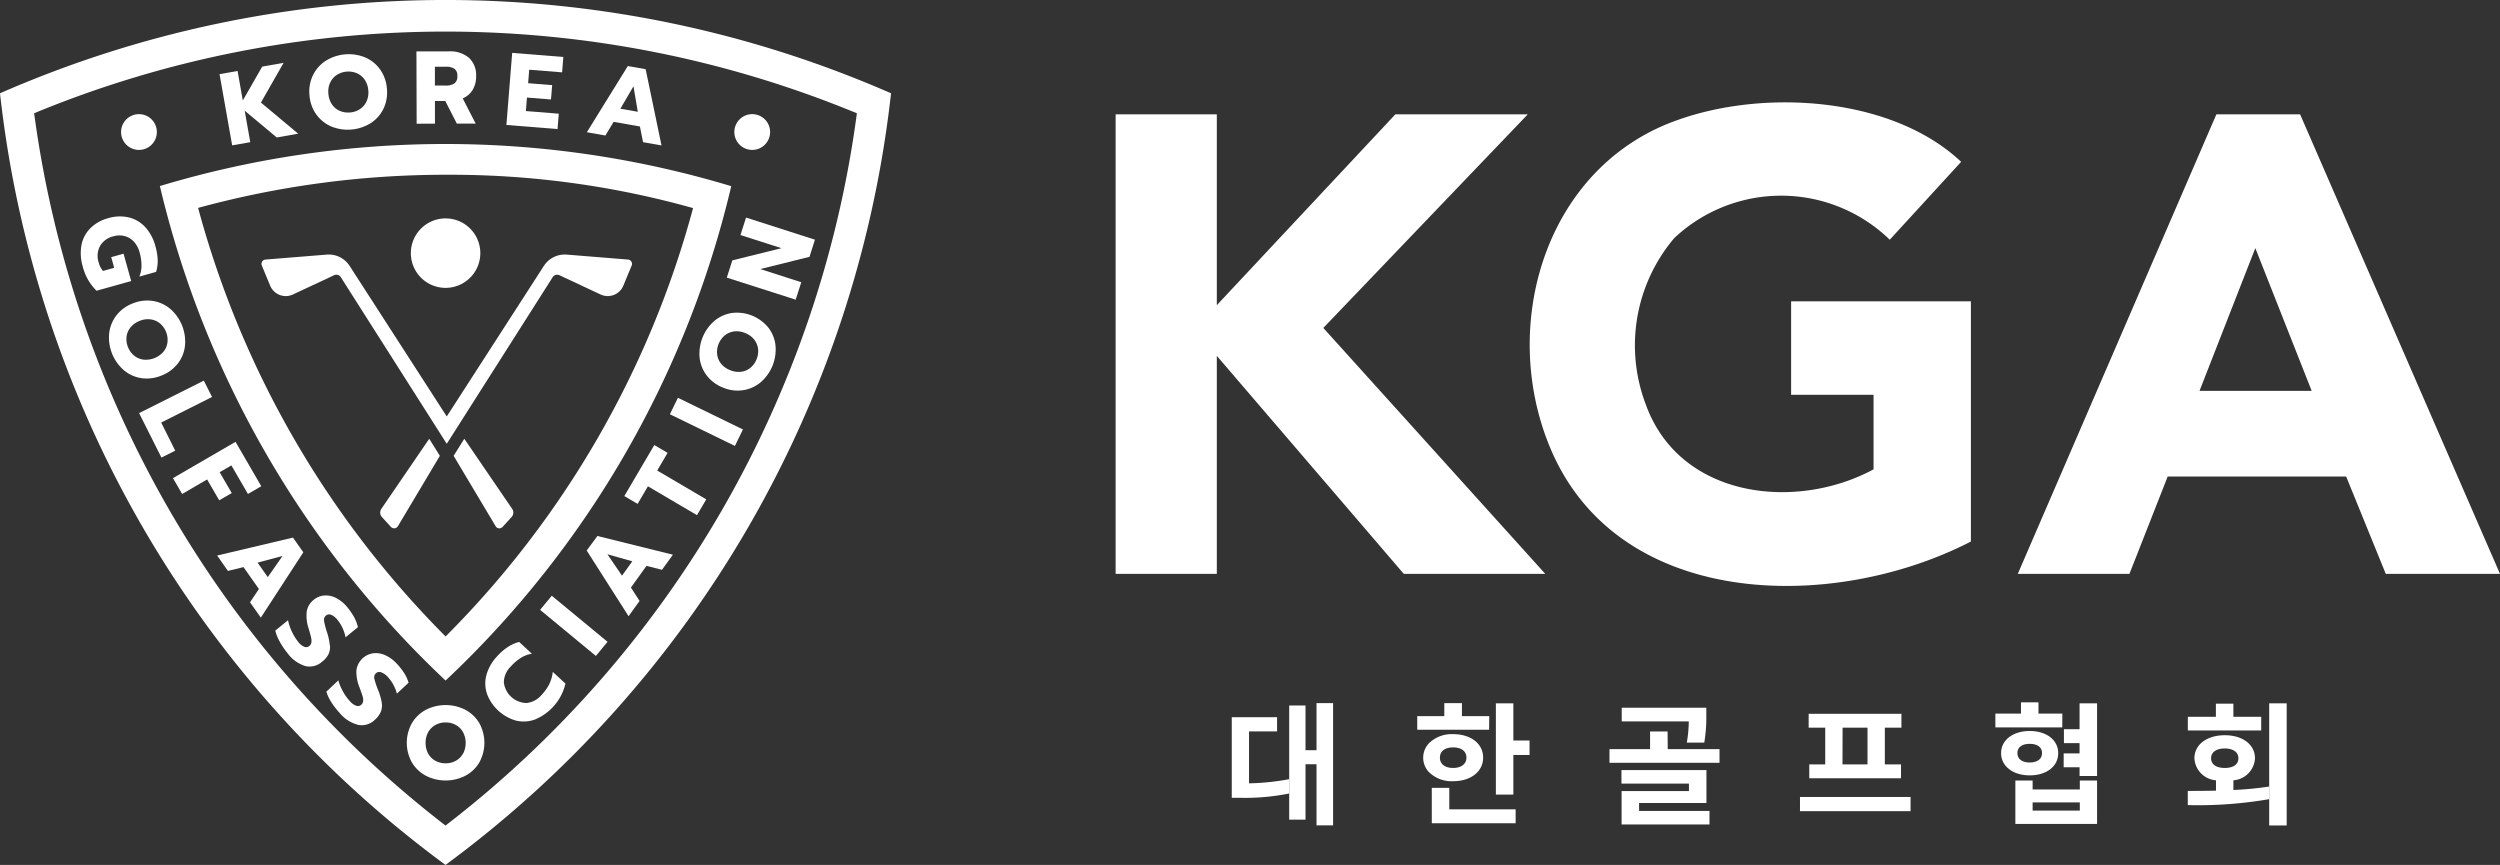 <svg xmlns="http://www.w3.org/2000/svg" xmlns:xlink="http://www.w3.org/1999/xlink" width="115.876" height="40.09" viewBox="0 0 115.876 40.09">
  <rect x="0" y="0" width="115.876" height="40.09" fill="#333333" stroke="none"/>
  <defs>
    <clipPath id="clip-path">
      <rect id="사각형_27875" data-name="사각형 27875" width="115.876" height="40.09" transform="translate(0 0)" fill="#fff"/>
    </clipPath>
  </defs>
  <g id="그룹_8926" data-name="그룹 8926" transform="translate(0 0)">
    <g id="그룹_8930" data-name="그룹 8930" clip-path="url(#clip-path)">
      <path id="패스_12304" data-name="패스 12304" d="M0,4.324H0A51.428,51.428,0,0,0,20.649,40.09,51.467,51.467,0,0,0,41.3,4.324a51.467,51.467,0,0,0-41.3,0m20.65,33.94A50.058,50.058,0,0,1,1.582,5.244h.012a49.91,49.91,0,0,1,38.123.007A49.907,49.907,0,0,1,20.65,38.264" fill="#fff"/>
      <path id="패스_12305" data-name="패스 12305" d="M20.652,31.544A45.889,45.889,0,0,0,33.894,8.629,45.9,45.9,0,0,0,7.428,8.618l-.019,0A46.06,46.06,0,0,0,20.652,31.544M20.739,8.1A41.579,41.579,0,0,1,32.124,9.645,44.411,44.411,0,0,1,20.653,29.5,44.572,44.572,0,0,1,9.182,9.636,43.6,43.6,0,0,1,20.739,8.1" fill="#fff"/>
      <path id="패스_12306" data-name="패스 12306" d="M17.676,23.585a.309.309,0,0,0,.027.381l.414.455a.205.205,0,0,0,.327-.033l1.944-3.26-.494-.79Z" fill="#fff"/>
      <path id="패스_12307" data-name="패스 12307" d="M25.617,12.848a.246.246,0,0,1,.313-.091l1.906.892a.784.784,0,0,0,1.057-.41l.388-.938a.2.2,0,0,0-.165-.27l-2.848-.23a1.152,1.152,0,0,0-1.061.526l-4.5,6.976-4.5-6.976a1.151,1.151,0,0,0-1.061-.526l-2.848.23a.2.2,0,0,0-.165.27l.388.938a.784.784,0,0,0,1.057.41l1.907-.892a.245.245,0,0,1,.312.091l4.91,7.722Z" fill="#fff"/>
      <path id="패스_12308" data-name="패스 12308" d="M21.52,20.337l-.494.791,1.945,3.259a.2.2,0,0,0,.326.033l.415-.455a.307.307,0,0,0,.026-.381Z" fill="#fff"/>
      <path id="패스_12309" data-name="패스 12309" d="M6.441,6.949a.829.829,0,1,0-.829-.829.83.83,0,0,0,.829.829" fill="#fff"/>
      <path id="패스_12310" data-name="패스 12310" d="M34.867,6.949a.829.829,0,1,0-.83-.829.83.83,0,0,0,.83.829" fill="#fff"/>
      <path id="패스_12311" data-name="패스 12311" d="M21.571,32.9a2.017,2.017,0,0,0-1.832,0,1.653,1.653,0,0,0-.647.619,1.866,1.866,0,0,0,0,1.82,1.646,1.646,0,0,0,.647.616,2.009,2.009,0,0,0,1.832,0,1.643,1.643,0,0,0,.646-.616,1.886,1.886,0,0,0,0-1.82,1.651,1.651,0,0,0-.646-.619m-.113,2.034a.846.846,0,0,1-.335.331.957.957,0,0,1-.465.115.977.977,0,0,1-.473-.115.842.842,0,0,1-.336-.331,1.011,1.011,0,0,1-.122-.5,1,1,0,0,1,.122-.5.875.875,0,0,1,.333-.331.968.968,0,0,1,.476-.117.949.949,0,0,1,.469.117.864.864,0,0,1,.334.331,1.084,1.084,0,0,1,0,1.005" fill="#fff"/>
      <path id="패스_12312" data-name="패스 12312" d="M25.469,31.693a2.172,2.172,0,0,1-.36.51,1.055,1.055,0,0,1-.706.382,1.079,1.079,0,0,1-1.05-.966,1.06,1.06,0,0,1,.329-.734,2.2,2.2,0,0,1,.472-.4,1.365,1.365,0,0,1,.5-.184l-.592-.547a1.777,1.777,0,0,0-.52.231,2.635,2.635,0,0,0-.489.423,2.082,2.082,0,0,0-.5.851,1.521,1.521,0,0,0,.013.884,2.029,2.029,0,0,0,1.363,1.26,1.515,1.515,0,0,0,.88-.059,2.395,2.395,0,0,0,1.4-1.659l-.588-.543a1.628,1.628,0,0,1-.155.549" fill="#fff"/>
      <rect id="사각형_27872" data-name="사각형 27872" width="0.849" height="3.353" transform="matrix(0.637, -0.771, 0.771, 0.637, 25.034, 28.267)" fill="#fff"/>
      <path id="패스_12313" data-name="패스 12313" d="M27.194,25.517l1.941,3.045.509-.709-.4-.621.722-1.005.717.184.507-.7-3.5-.868Zm2.114.5-.478.666-.676-.992Z" fill="#fff"/>
      <path id="패스_12314" data-name="패스 12314" d="M30.943,20.99l-.616-.362-1.39,2.365.616.362.479-.814,2.273,1.337.431-.732-2.274-1.337Z" fill="#fff"/>
      <rect id="사각형_27873" data-name="사각형 27873" width="0.849" height="3.352" transform="translate(31.05 19.201) rotate(-64.031)" fill="#fff"/>
      <path id="패스_12315" data-name="패스 12315" d="M35.614,15.186a1.881,1.881,0,0,0-1.689-.679,1.633,1.633,0,0,0-.814.368,2.013,2.013,0,0,0-.684,1.7,1.648,1.648,0,0,0,.332.831,1.755,1.755,0,0,0,.757.561,1.732,1.732,0,0,0,.932.118,1.645,1.645,0,0,0,.813-.37,2.01,2.01,0,0,0,.684-1.7,1.638,1.638,0,0,0-.331-.829m-.544,1.462a.985.985,0,0,1-.283.395.837.837,0,0,1-.432.188,1.01,1.01,0,0,1-.513-.074,1,1,0,0,1-.42-.3.865.865,0,0,1-.182-.433,1.008,1.008,0,0,1,.352-.876.867.867,0,0,1,.432-.186.991.991,0,0,1,.51.074.979.979,0,0,1,.421.3.865.865,0,0,1,.182.435.957.957,0,0,1-.067.475" fill="#fff"/>
      <path id="패스_12316" data-name="패스 12316" d="M37.772,11.109,34.58,10.085l-.26.809,1.9.609-2.276.565-.256.8L36.88,13.89l.26-.808-1.9-.611,2.282-.567Z" fill="#fff"/>
      <path id="패스_12317" data-name="패스 12317" d="M13.579,24.918l-3.514.831.5.714.72-.178L12,27.3l-.411.617.5.71L14.059,25.6Zm-1.168,1.831-.472-.67,1.159-.312Z" fill="#fff"/>
      <path id="패스_12318" data-name="패스 12318" d="M15.286,29.911a2.71,2.71,0,0,0-.122-.584,3.56,3.56,0,0,1-.143-.546.259.259,0,0,1,.087-.25.233.233,0,0,1,.252-.029.757.757,0,0,1,.289.237,1.823,1.823,0,0,1,.366.8l.576-.47a1.948,1.948,0,0,0-.172-.454,2.828,2.828,0,0,0-.308-.454,1.665,1.665,0,0,0-.515-.434,1.037,1.037,0,0,0-.554-.126.855.855,0,0,0-.5.2.864.864,0,0,0-.324.537,1.864,1.864,0,0,0,.089.8c.054.182.092.319.112.41a.64.64,0,0,1,.014.233.259.259,0,0,1-.095.16.227.227,0,0,1-.236.038.7.7,0,0,1-.28-.229,2.287,2.287,0,0,1-.286-.458,2.336,2.336,0,0,1-.185-.545l-.591.482a1.88,1.88,0,0,0,.2.5,3.268,3.268,0,0,0,.351.525,1.638,1.638,0,0,0,.841.618.867.867,0,0,0,.776-.2,1.025,1.025,0,0,0,.3-.353.825.825,0,0,0,.067-.41" fill="#fff"/>
      <path id="패스_12319" data-name="패스 12319" d="M18.735,31.2a2.8,2.8,0,0,0-.338-.432,1.641,1.641,0,0,0-.543-.4,1.044,1.044,0,0,0-.562-.088.916.916,0,0,0-.772.79,1.869,1.869,0,0,0,.144.792c.066.179.113.313.139.4a.594.594,0,0,1,.03.232.265.265,0,0,1-.083.167.23.23,0,0,1-.234.053.71.71,0,0,1-.294-.21,2.251,2.251,0,0,1-.316-.436,2.349,2.349,0,0,1-.223-.532l-.555.521a1.825,1.825,0,0,0,.229.488,3.283,3.283,0,0,0,.386.5,1.631,1.631,0,0,0,.88.558.87.87,0,0,0,.762-.25,1.024,1.024,0,0,0,.27-.371.818.818,0,0,0,.039-.414A2.721,2.721,0,0,0,17.532,32a3.843,3.843,0,0,1-.18-.535.261.261,0,0,1,.07-.256.234.234,0,0,1,.249-.046.764.764,0,0,1,.305.217,1.815,1.815,0,0,1,.419.771l.544-.508a1.94,1.94,0,0,0-.2-.441" fill="#fff"/>
      <path id="패스_12320" data-name="패스 12320" d="M5.727,11.759l-.572.16.137.494-.517.145a.946.946,0,0,1-.2-.388.977.977,0,0,1,.06-.766.966.966,0,0,1,.621-.45.967.967,0,0,1,.53-.009.89.89,0,0,1,.425.263,1.17,1.17,0,0,1,.256.478,2.317,2.317,0,0,1,.092.609,1.355,1.355,0,0,1-.1.525l.775-.217a1.706,1.706,0,0,0,.075-.561A2.681,2.681,0,0,0,7.2,11.4a2.074,2.074,0,0,0-.464-.868,1.513,1.513,0,0,0-.759-.453,1.847,1.847,0,0,0-.955.032,1.837,1.837,0,0,0-.833.467,1.5,1.5,0,0,0-.412.78,2.108,2.108,0,0,0,.055.983,2.393,2.393,0,0,0,.642,1.135l1.607-.449Z" fill="#fff"/>
      <path id="패스_12321" data-name="패스 12321" d="M7.468,17.413a1.765,1.765,0,0,0,.764-.551,1.634,1.634,0,0,0,.341-.825,2.014,2.014,0,0,0-.666-1.707,1.652,1.652,0,0,0-.812-.379,1.757,1.757,0,0,0-.935.11,1.736,1.736,0,0,0-.76.552,1.664,1.664,0,0,0-.339.827,2.01,2.01,0,0,0,.666,1.707,1.634,1.634,0,0,0,.809.377,1.75,1.75,0,0,0,.932-.111M5.931,16.087a.975.975,0,0,1-.065-.482.843.843,0,0,1,.187-.433,1,1,0,0,1,.425-.3.978.978,0,0,1,.511-.068.861.861,0,0,1,.43.19,1.005,1.005,0,0,1,.343.88.858.858,0,0,1-.187.43,1.079,1.079,0,0,1-.937.363.86.86,0,0,1-.431-.192.961.961,0,0,1-.276-.391" fill="#fff"/>
      <path id="패스_12322" data-name="패스 12322" d="M7.471,19.585,9.828,18.4l-.381-.758-3,1.506,1.036,2.061.639-.321Z" fill="#fff"/>
      <path id="패스_12323" data-name="패스 12323" d="M10.742,22.854l-.561-.967.544-.315.767,1.324.618-.359-1.193-2.058-2.9,1.683.426.734L9.6,22.222l.56.967Z" fill="#fff"/>
      <path id="패스_12324" data-name="패스 12324" d="M11.6,6.59l-.259-1.459,1.487,1.241.992-.176L12.094,4.754l1.052-1.843-.992.176-.9,1.571-.242-1.369-.836.148.585,3.3Z" fill="#fff"/>
      <path id="패스_12325" data-name="패스 12325" d="M14.668,5.313a1.66,1.66,0,0,0,.7.555A2.017,2.017,0,0,0,17.194,5.7a1.642,1.642,0,0,0,.586-.673,1.749,1.749,0,0,0,.152-.927,1.756,1.756,0,0,0-.318-.886,1.631,1.631,0,0,0-.7-.557,2.009,2.009,0,0,0-1.825.167A1.648,1.648,0,0,0,14.5,3.5a1.739,1.739,0,0,0-.154.929,1.745,1.745,0,0,0,.319.883M15.3,3.84a.854.854,0,0,1,.3-.36,1.01,1.01,0,0,1,.941-.086.867.867,0,0,1,.362.3,1,1,0,0,1,.167.488,1,1,0,0,1-.078.513.851.851,0,0,1-.305.36.942.942,0,0,1-.452.157.98.98,0,0,1-.481-.071.836.836,0,0,1-.365-.3,1,1,0,0,1-.167-.491.987.987,0,0,1,.076-.51" fill="#fff"/>
      <path id="패스_12326" data-name="패스 12326" d="M20.16,5.732l0-1.05h.479l.536,1.048.873,0-.6-1.169a1,1,0,0,0,.459-.394,1.194,1.194,0,0,0,.161-.639,1.084,1.084,0,0,0-.336-.853,1.342,1.342,0,0,0-.924-.294l-1.506,0,.01,3.353Zm.5-2.639a.7.7,0,0,1,.4.092.385.385,0,0,1,.138.343.383.383,0,0,1-.138.338.679.679,0,0,1-.393.1h-.509l0-.872Z" fill="#fff"/>
      <path id="패스_12327" data-name="패스 12327" d="M25.9,5.27l-1.525-.122.05-.627,1.114.09.054-.665-1.114-.089.05-.626,1.525.122.057-.712-2.371-.19-.268,3.341,2.371.19Z" fill="#fff"/>
      <path id="패스_12328" data-name="패스 12328" d="M28.443,5.648l1.218.215.145.727.855.151-.735-3.534L29.1,3.061,27.2,6.129l.859.152ZM29.362,4l.2,1.181-.807-.143Z" fill="#fff"/>
      <path id="패스_12329" data-name="패스 12329" d="M20.653,13.343a1.61,1.61,0,1,0-1.61-1.61,1.61,1.61,0,0,0,1.61,1.61" fill="#fff"/>
      <path id="패스_12330" data-name="패스 12330" d="M51.71,5.3H56.4v8.844L64.675,5.3h6.137l-9.476,9.9L71.625,26.6H65.067L56.4,16.494V26.6H51.71Z" fill="#fff"/>
      <path id="패스_12331" data-name="패스 12331" d="M91.352,25.1c-6.433,3.319-16.507,3.167-19.569-4.513C69.5,14.89,71.71,7.646,77.815,5.543,81.834,4.125,87.7,4.49,90.9,7.5l-3.309,3.611a7.228,7.228,0,0,0-9.988-.076A7.689,7.689,0,0,0,76.266,18.7c1.547,4.394,6.951,5.012,10.574,3.054V18.3H83.019V13.966h8.333Z" fill="#fff"/>
      <path id="패스_12332" data-name="패스 12332" d="M102.73,5.3h3.881l9.265,21.3h-5.294l-1.836-4.512h-8.273L98.7,26.6H93.525Zm1.805,6.2-2.587,6.618h5.2Z" fill="#fff"/>
      <path id="패스_12333" data-name="패스 12333" d="M57.893,36.314V33.9h1.3v-.658h-2.1v3.737h.393a10.39,10.39,0,0,0,2.268-.2v-.664a11.225,11.225,0,0,1-1.862.193" fill="#fff"/>
      <path id="패스_12334" data-name="패스 12334" d="M61.021,34.772h-.51V32.7h-.756v5.291h.756V35.423h.51v2.833h.768V32.59h-.768Z" fill="#fff"/>
      <path id="패스_12335" data-name="패스 12335" d="M67.175,36.517h-.811v1.641H70.25v-.645H67.175Z" fill="#fff"/>
      <path id="패스_12336" data-name="패스 12336" d="M70.145,32.6h-.811V36.83h.811V34.993h.75v-.67h-.75Z" fill="#fff"/>
      <path id="패스_12337" data-name="패스 12337" d="M67.355,34.028a1.505,1.505,0,0,0-1.136.436.974.974,0,0,0,0,1.31,1.5,1.5,0,0,0,1.136.435c.811,0,1.389-.442,1.389-1.093s-.578-1.088-1.389-1.088m0,1.567c-.363,0-.614-.166-.614-.479s.251-.474.614-.474.615.166.615.474-.259.479-.615.479" fill="#fff"/>
      <path id="패스_12338" data-name="패스 12338" d="M65.69,33.192v.633h3.331l.006-.633H67.761v-.6h-.817v.6Z" fill="#fff"/>
      <rect id="사각형_27874" data-name="사각형 27874" width="5.125" height="0.658" transform="translate(83.43 36.94)" fill="#fff"/>
      <path id="패스_12339" data-name="패스 12339" d="M84.6,35.429H83.86v.645h4.253v-.645h-.75v-1.7h.769v-.645h-4.3v.645H84.6Zm.805-1.7h1.155v1.7H85.4Z" fill="#fff"/>
      <path id="패스_12340" data-name="패스 12340" d="M96.389,33.8h-.725v.645h.725v.474h-.737v.645h.737v.405H97.2V32.6h-.811Z" fill="#fff"/>
      <path id="패스_12341" data-name="패스 12341" d="M95.59,33.075H94.484v-.522h-.811v.522H92.487v.639h3.1Z" fill="#fff"/>
      <path id="패스_12342" data-name="패스 12342" d="M95.4,34.907c0-.608-.547-1.026-1.321-1.026s-1.328.418-1.328,1.026.547,1.032,1.328,1.032,1.321-.418,1.321-1.032m-1.893,0c0-.283.227-.43.572-.43s.571.147.571.43-.233.436-.571.436-.572-.147-.572-.436" fill="#fff"/>
      <path id="패스_12343" data-name="패스 12343" d="M96.4,36.591H94.213v-.412h-.8v2.01H97.2v-2.01h-.8Zm0,.6v.381H94.213v-.381" fill="#fff"/>
      <path id="패스_12344" data-name="패스 12344" d="M75.972,37.218h3.122V35.694H75.155v.627h3.128v.344H75.161v1.549h4.074v-.627H75.972Z" fill="#fff"/>
      <path id="패스_12345" data-name="패스 12345" d="M77.293,33.905h-.811v.817H74.6v.633h5.1v-.633h-2.4Z" fill="#fff"/>
      <path id="패스_12346" data-name="패스 12346" d="M79.088,33.137v-.332H75.167v.633h3.11a6.473,6.473,0,0,1-.092.983h.809a7.09,7.09,0,0,0,.094-1.284" fill="#fff"/>
      <path id="패스_12347" data-name="패스 12347" d="M105.178,32.6v5.66h.811V32.6Z" fill="#fff"/>
      <path id="패스_12348" data-name="패스 12348" d="M104.809,33.223h-1.291v-.608h-.811v.608h-1.3v.633h3.4Z" fill="#fff"/>
      <path id="패스_12349" data-name="패스 12349" d="M103.519,36.616v-.449a1.079,1.079,0,0,0,1-1.02c0-.639-.577-1.069-1.4-1.069s-1.407.43-1.407,1.069a1.08,1.08,0,0,0,1,1.02v.479c-.465.012-.908.013-1.308.013v.657a19.3,19.3,0,0,0,3.779-.276v-.585a15.219,15.219,0,0,1-1.659.161m-1.039-1.469c0-.295.258-.455.633-.455s.633.16.633.455-.252.449-.633.449-.633-.16-.633-.449" fill="#fff"/>
    </g>
  </g>
</svg>
